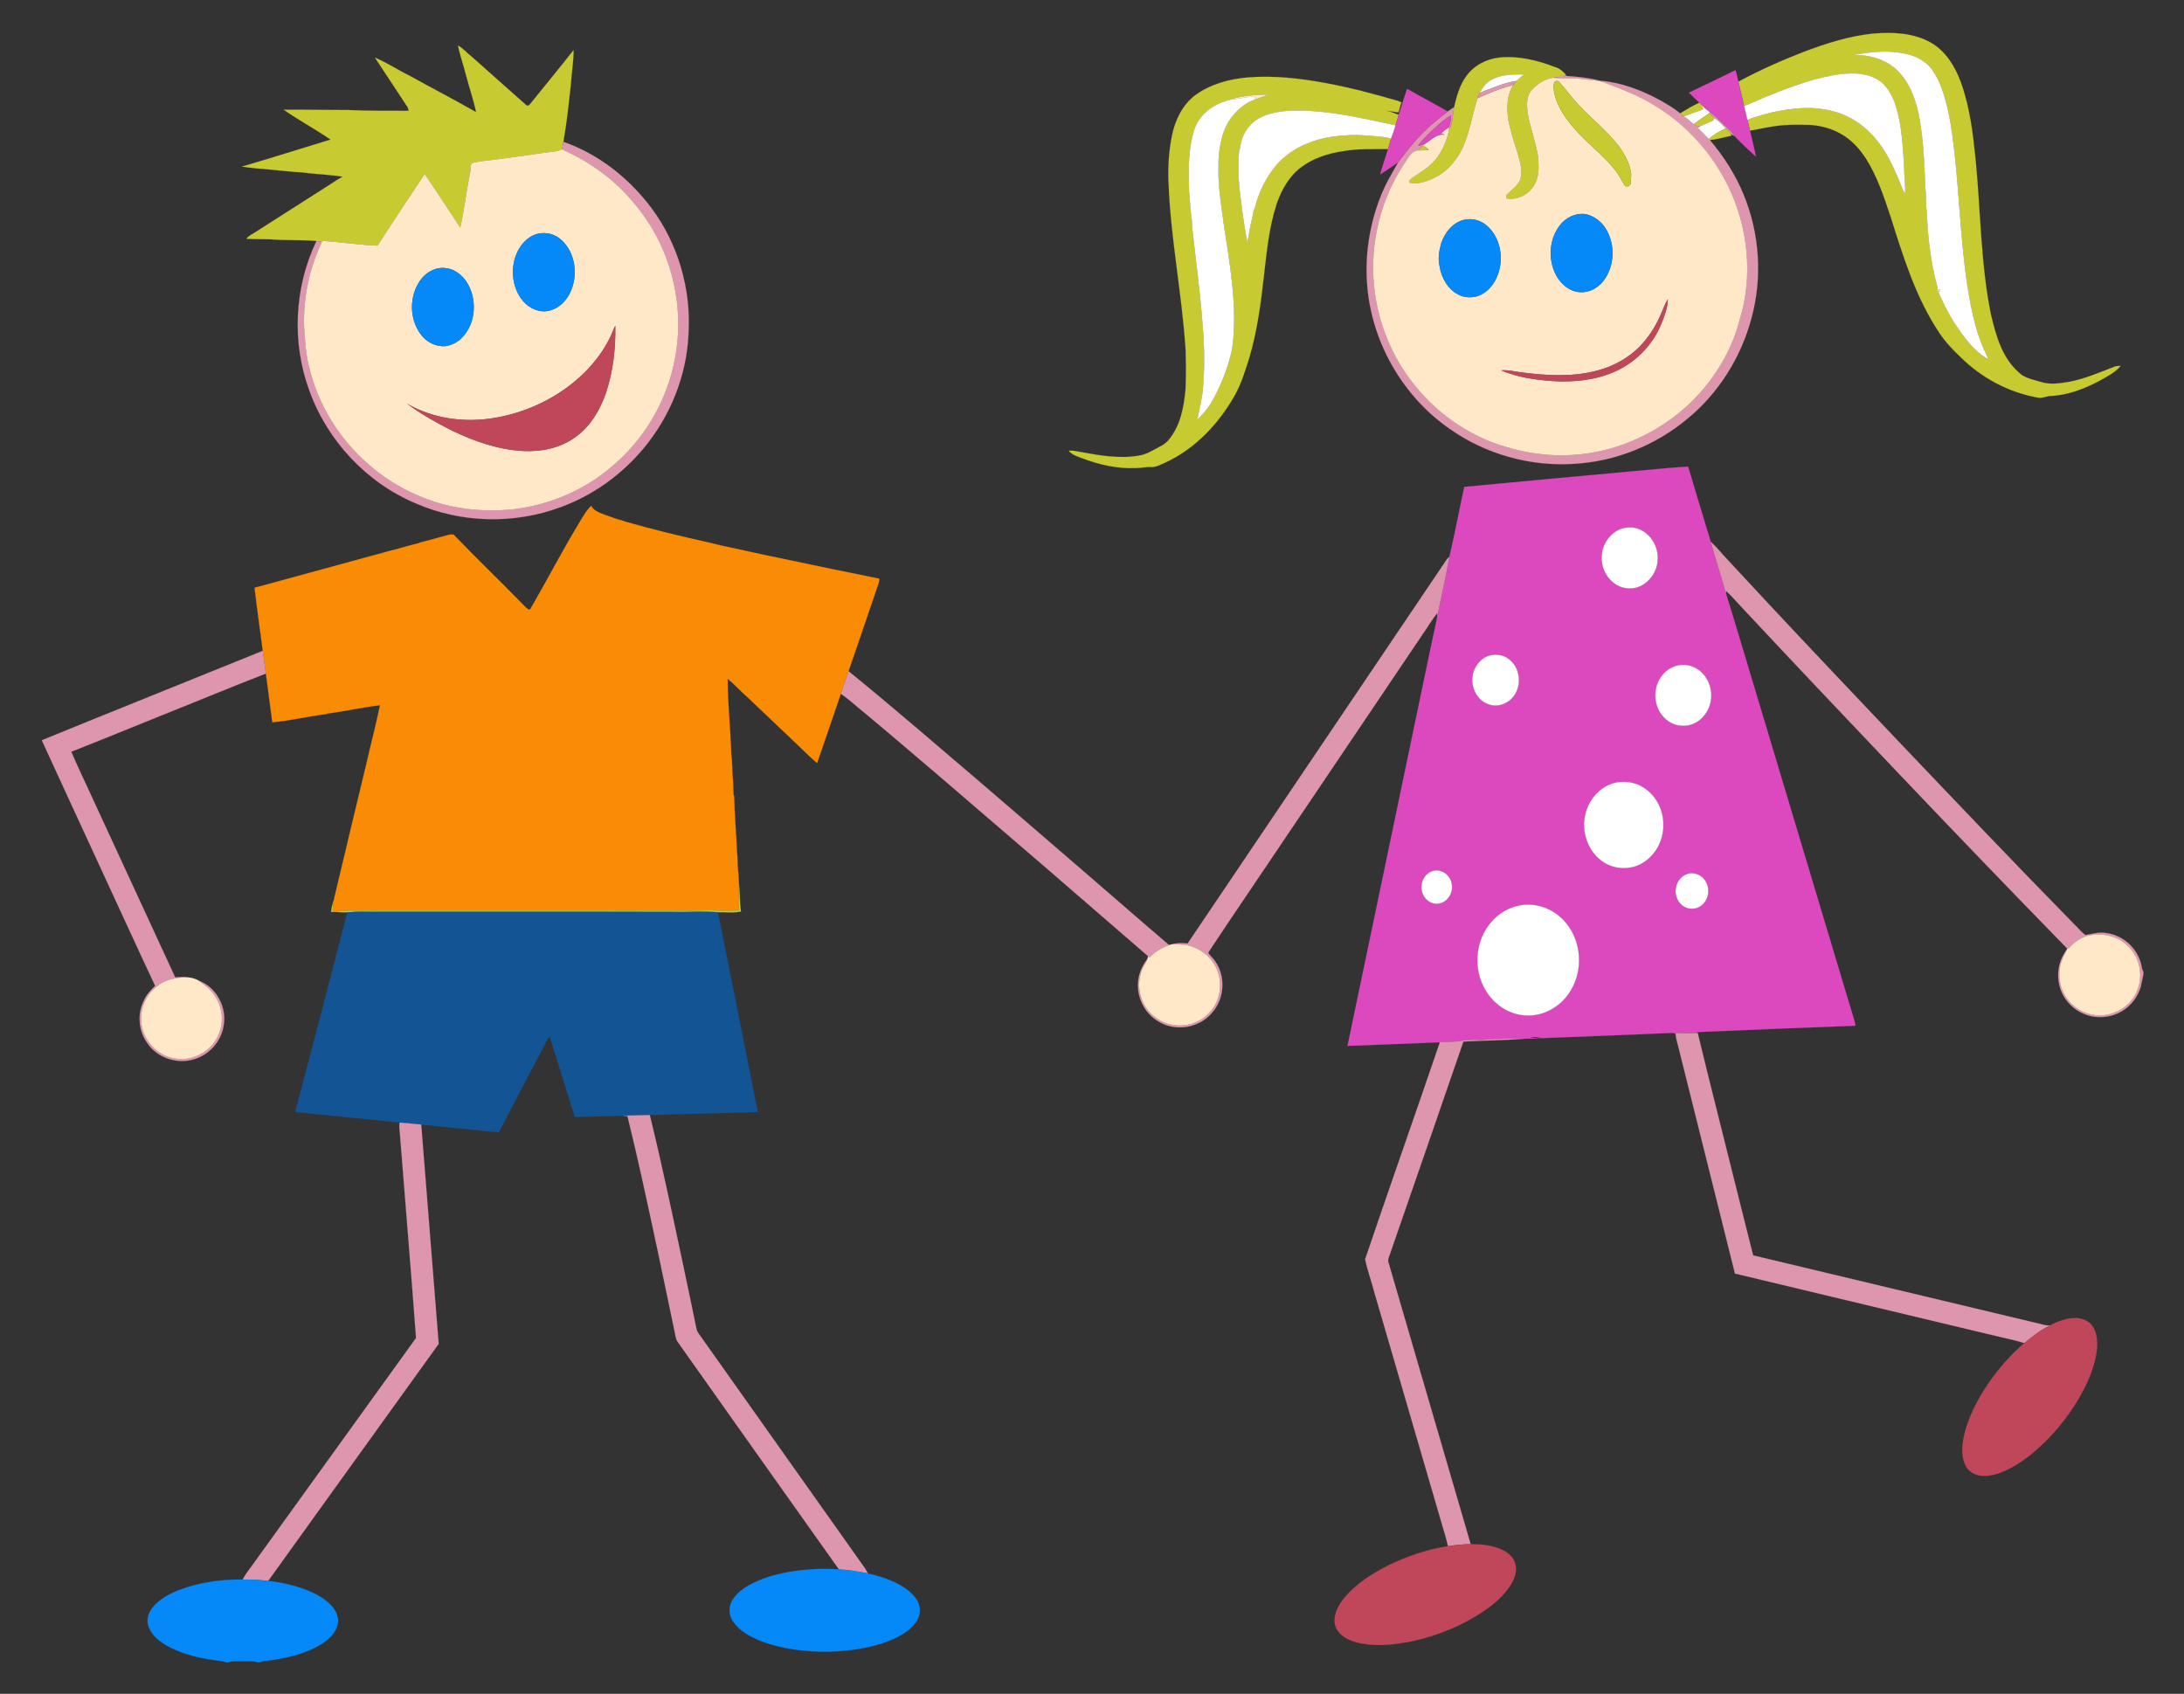 <?xml version="1.0" encoding="utf-8"?>
<!DOCTYPE svg PUBLIC "-//W3C//DTD SVG 1.1//EN" "http://www.w3.org/Graphics/SVG/1.1/DTD/svg11.dtd">
<svg version="1.1" id="Layer_1" xmlns="http://www.w3.org/2000/svg" xmlns:xlink="http://www.w3.org/1999/xlink" x="0px" y="0px"
	 viewBox="-37 -28.694 1994 1546.389" enable-background="new -37 -28.694 1994 1546.389" xml:space="preserve">
<rect x="-37" y="-28.694" width="1994" height="1546.389" fill="#333333" stroke="none"/>
<g>
	<path fill="#C7CA31" stroke="#C7CA31" stroke-width="0.094" d="M1674,1.92c17.55-1.4,36.24-0.53,51.92,8.34
		c13.63,7.78,22.17,21.98,27.4,36.37c8.41,23.22,11.16,47.93,13.59,72.35c4.44,46.34,4.45,93.23,13.72,139.02
		c4.43,19.07,10.05,39.55,25.21,53.05c5.28,5.56,13.18,6.65,20.15,8.9c8.48,2.8,17.5,1.42,26.1-0.04
		c14.24-2.67,27.61-8.45,41.04-13.68c1.89-0.82,3.97-0.81,6.02-0.93c-5.02,6.22-12.44,9.67-19.21,13.58
		c-14.19,7.54-29.75,13.55-45.99,13.92c-3.63,0.71-7.24,2.39-10.99,1.36c-26.2-4.74-50.7-17.86-69.62-36.53
		c-7.2-6.82-14.13-14.02-19.62-22.33c-21.45-32.01-32.91-69.19-44.38-105.62c-6.21-18.56-12.35-37.46-22.98-54.06
		c-6.02-9.13-13.72-17.48-23.48-22.62c-7.94-4.39-16.9-6.79-25.89-7.62c-13.05-0.45-26.23-0.55-39.09,1.99
		c-5.77,0.82-11.4,2.38-17.17,3.14c-0.79-3.29-1.54-6.58-2.33-9.87c11.82-4.42,24.11-7.58,36.62-9.33
		c18.49-2.91,38.16-1.73,55.19,6.6c16.26,7.88,28.69,22.01,37.19,37.71c4.71,8.88,8.75,18.12,12.31,27.52
		c0.61,1.67,1.49,3.23,2.52,4.7c0.58-5.96-0.34-11.9-0.59-17.85c-0.09-9.72-1.17-19.38-1.81-29.06
		c-1.08-12.12-3.01-24.27-6.96-35.81c-3.15-8.57-8.28-16.97-16.36-21.66c-9.55-5.29-20.87-5.69-31.49-4.63
		c-23.73,2.81-46.25,11.41-68.27,20.3c-7.18,2.71-13.93,6.46-21.25,8.79c0.09,0.53,0.29,1.59,0.39,2.12
		c-1.93-8.06-3.88-16.1-5.72-24.18c19.35-10.41,39.45-19.4,59.94-27.3C1630.73,10.81,1651.96,3.98,1674,1.92 M1656.04,21.35
		c15.25,0.08,31.49,4.96,41.71,16.84c10.41,11.6,15.21,26.93,17.95,41.98c3.44,20.45,4.43,41.18,5.06,61.86
		c1.13,7.43,0.36,14.99,1.36,22.43c0.88,19.33,2.77,38.7,6.99,57.63c0.9,4.98,2.94,9.71,3.24,14.81
		c4.54,10.26,9.28,20.56,15.58,29.93c8.15,12.22,16.98,24.84,30.03,32.25c-0.72-3.33-2.56-6.22-3.87-9.32
		c-5.75-12.98-9.18-26.83-11.99-40.7c-8.7-45.27-9.58-91.47-14.52-137.18c-2.69-22.87-5.46-46.26-14.97-67.49
		c-3.29-6.31-7.03-12.88-13.18-16.81c-6.42-4.93-14.48-7.05-22.36-8.15C1683.41,17.2,1669.56,19.1,1656.04,21.35z"/>
	<path fill="#C7CA31" stroke="#C7CA31" stroke-width="0.094" d="M381.17,12.89c4.84,2.61,8.31,7.06,12.68,10.33
		c16.54,14.81,33.25,29.45,49.81,44.24c1.69,1.09,2.96-0.8,3.94-1.91c13.02-16.15,26.25-32.14,39.06-48.46
		c0.03,10.35-1.77,20.59-2.46,30.9c-1.89,17.65-3.71,35.32-6.85,52.8c-0.42,2.28-0.84,4.55-1.21,6.84c-1.66,0.67-3.3,1.45-5.1,1.67
		c-17.36,2.22-34.64,4.98-52,7.15c-8.31,1.35-16.83,1.6-24.99,3.7c-2.12,2.54-1.1,6.39-1.96,9.44c-3.32,16.46-5.23,33.17-8.85,49.56
		c-10.84-16.31-21.34-32.85-32.47-48.97c-14.56,21.67-28.9,43.48-43.09,65.39c-16.76-0.64-33.33-3.24-50.06-4.32
		c-0.18,0.27-0.54,0.82-0.72,1.09c-1.64-0.38-3.27-0.83-4.95-1.02c-14.3-1.27-28.69-0.39-42.99-1.59
		c-7.02-0.18-14.04-0.03-21.05-0.46c2.34-2.91,5.86-4.4,8.9-6.43c23.01-14.65,46-29.36,68.99-44.05c3.28-2.2,6.58-4.37,10.1-6.18
		c-12.51-1.98-25.24-2.32-37.8-3.96c-10.08-0.51-20.09-1.85-30.14-2.69c-8-0.69-16.03-1.29-23.97-2.59
		c27.05-7.86,53.89-16.48,80.85-24.63c-13.93-9.58-28.95-17.55-42.79-27.29c19.67-0.08,39.33,0.35,59,0.31
		c18.34,0.89,36.73,0.62,55.09,0.72c-0.35-1.43-0.62-2.92-1.51-4.13c-9.73-14.87-19.56-29.67-29.35-44.5
		c11.12,4.79,21.27,11.54,32.14,16.85c20.01,11.14,40.38,21.62,60.26,33c-2.48-11.73-6.44-23.1-9.46-34.69
		C386.06,30.25,382.9,21.75,381.17,12.89z"/>
	<path fill="#FFFFFF" stroke="#FFFFFF" stroke-width="0.094" d="M1656.04,21.35c13.52-2.25,27.37-4.15,41.03-1.92
		c7.88,1.1,15.94,3.22,22.36,8.15c6.15,3.93,9.89,10.5,13.18,16.81c9.51,21.23,12.28,44.62,14.97,67.49
		c4.94,45.71,5.82,91.91,14.52,137.18c2.81,13.87,6.24,27.72,11.99,40.7c1.31,3.1,3.15,5.99,3.87,9.32
		c-13.05-7.41-21.88-20.03-30.03-32.25c-6.3-9.37-11.04-19.67-15.58-29.93c-0.3-5.1-2.34-9.83-3.24-14.81
		c-4.22-18.93-6.11-38.3-6.99-57.63c-1-7.44-0.23-15-1.36-22.43c-0.63-20.68-1.62-41.41-5.06-61.86
		c-2.74-15.05-7.54-30.38-17.95-41.98C1687.53,26.31,1671.29,21.43,1656.04,21.35 M1733.18,235.48
		c-0.07,0.37-0.21,1.13-0.29,1.51C1733.86,239.7,1735.63,234.8,1733.18,235.48z"/>
	<path fill="#C7CA31" stroke="#C7CA31" stroke-width="0.094" d="M1301.37,41.37c6.9-10.11,18.58-16.18,30.6-17.53
		c17.21-1.7,34.43,2.42,50.41,8.59c3.81,1.02,7.05,3.41,9.61,6.37c-0.58,0.89-1.15,1.79-1.71,2.69
		c-3.1-0.13-6.2,0.11-9.21,0.83c-7.58,1.01-14.44,5.53-19.53,11.1c-5.2,5.45-4.49,13.61-3.9,20.53
		c2.31,13.59,7.38,26.54,9.6,40.15c0.56,7.03,1.15,14.37-1.16,21.16c-3.36,10.81-14.78,18.85-26.18,17.36
		c-2.14,0.3-2.15-2.7-1.1-3.75c4.32-4.43,10.13-7.91,12.4-13.96c2.13-9.05-0.87-18.17-3.57-26.77
		c-2.88-8.61-5.37-17.36-7.37-26.22c-1.82-11.01-1.74-23.07,4.16-32.92c0.94-1.36,2-2.63,3.13-3.85
		c2.13-1.96,4.34-3.84,6.48-5.81c-9.79-0.22-20.06-0.07-28.93,4.61c-5,2.59-8.46,7.24-11.1,12.07
		c-0.81,1.64-1.48,3.34-2.05,5.06c-5.12,16.14-7.23,33.35-15.23,48.48c-5.64,10.62-14.41,19.95-25.55,24.81
		c-6.62,3.05-14.08,5.3-21.38,3.76c-1.32-1.69,1.19-3.03,2.21-4.14c7.4-5.12,15.51-9.59,21.36-16.62
		c6.34-7.85,10.58-17.31,12.54-27.2c3.67-6.42,3.2-14.03,4.75-21.06C1292.88,59.45,1295.51,49.55,1301.37,41.37z"/>
	<path fill="#DC49BE" stroke="#DC49BE" stroke-width="0.094" d="M1505,55.9c14.12-6.86,28.35-13.51,42.43-20.48
		c1.25,3.38,1.96,6.92,2.74,10.44c1.84,8.08,3.79,16.12,5.72,24.18c0.78,3.54,1.65,7.07,2.51,10.6
		c0.79,3.29,1.54,6.58,2.33,9.87c1.73,7.91,3.97,15.7,5.35,23.68c-6.79-6.09-13.49-12.35-19.72-18.99
		c-1.47-2.02-3.04-3.97-4.88-5.65c-5.81-5.3-11.03-11.28-17.48-15.84c-2.4-1.68-4.69-3.52-6.64-5.7
		c-0.94-1.01-1.88-2-2.86-2.93C1511.28,62.06,1508.22,58.9,1505,55.9z"/>
	<path fill="#FFFFFF" stroke="#FFFFFF" stroke-width="0.094" d="M1325.1,43.95c8.87-4.68,19.14-4.83,28.93-4.61
		c-2.14,1.97-4.35,3.85-6.48,5.81c-11.68,1.86-22.54,6.8-33.55,10.87C1316.64,51.19,1320.1,46.54,1325.1,43.95z"/>
	<path fill="#DE96AE" stroke="#DE96AE" stroke-width="0.094" d="M1391.99,38.8c0.26,0.47,0.78,1.4,1.04,1.87
		c10.44,0.63,20.9,1.76,31.05,4.36c19.15,1.52,37.45,8.59,54.25,17.63c6.45,3.66,12.95,7.37,18.66,12.14
		c1.12,0.97,2.29,1.89,3.52,2.76c3.07,2.06,5.92,4.44,8.7,6.9c0.19-0.02,0.58-0.08,0.77-0.1c1.3,2.12,3.47,2.35,5.8,1.98
		c-0.89,0.55-1.76,1.12-2.58,1.7c3.32,3.44,6.68,6.86,10.08,10.25c0.19,0.19,0.57,0.57,0.77,0.77l0.02,0.03
		c12.68,15.02,23.48,31.74,30.88,49.99c14.65,35.52,17.26,75.85,7.08,112.91c-9.51,35.53-29.92,68.2-58.39,91.6
		c-29.05,24.19-65.84,39.16-103.66,41.16c-39.8,2.6-80.34-8.72-112.99-31.65c-43.83-30.18-72.64-81-75.91-134.13
		c-1.71-26.59,2.61-53.6,12.51-78.35c4.18-10.94,10.24-20.99,15.98-31.14c9.29-12.81,19.45-25.1,31.54-35.39
		c4.45-3.78,9.05-7.38,13.62-11.03c1.93-1.36,3.99-2.56,5.92-3.95c-1.55,7.03-1.08,14.64-4.75,21.06
		c0.04-0.68,0.13-2.05,0.17-2.74c0.82-3.57,1.82-7.13,1.84-10.84c-7.09,4.09-13.01,9.85-18.96,15.39
		c-4.04,3.9-8.08,7.87-11.26,12.52c2.27-0.57,4.56-1.16,6.7-2.18c-0.86,0.64-1.67,1.31-2.44,2.03
		c-1.41,1.35-2.72,2.79-4.02,4.24c-5.99,0.38-8.72,6.27-11.77,10.55c-22.47,33.08-32.8,74.17-28.55,113.94
		c3.11,30.67,14.67,60.38,33.17,85.05c21.81,29.32,53.19,51.75,88.49,61.57c28.2,8.46,58.64,9.73,87.32,2.84
		c33.19-7.92,63.94-25.81,87.02-50.96c17.5-19.15,30.95-42.32,37.47-67.5c12.64-40.23,8.12-85.02-10.23-122.78
		c-15.1-30.7-39.03-57.19-68.58-74.53c-13.13-8.11-27.61-13.64-41.99-19.07c-7.03-3.39-15.01-3.07-22.56-4.22
		c-8.85-1.23-17.79-0.3-26.65-1.16c3.01-0.72,6.11-0.96,9.21-0.83C1390.84,40.59,1391.41,39.69,1391.99,38.8z"/>
	<path fill="#FFFFFF" stroke="#FFFFFF" stroke-width="0.094" d="M1576.75,59.13c22.02-8.89,44.54-17.49,68.27-20.3
		c10.62-1.06,21.94-0.66,31.49,4.63c8.08,4.69,13.21,13.09,16.36,21.66c3.95,11.54,5.88,23.69,6.96,35.81
		c0.64,9.68,1.72,19.34,1.81,29.06c0.25,5.95,1.17,11.89,0.59,17.85c-1.03-1.47-1.91-3.03-2.52-4.7
		c-3.56-9.4-7.6-18.64-12.31-27.52c-8.5-15.7-20.93-29.83-37.19-37.71c-17.03-8.33-36.7-9.51-55.19-6.6
		c-12.51,1.75-24.8,4.91-36.62,9.33c-0.86-3.53-1.73-7.06-2.51-10.6c-0.1-0.53-0.3-1.59-0.39-2.12
		C1562.82,65.59,1569.57,61.84,1576.75,59.13z"/>
	<path fill="#C7CA31" stroke="#C7CA31" stroke-width="0.094" d="M1102.04,42.03c23.77-1.92,47.63,0.74,71.01,5.08
		c22.26,4.11,44.18,9.88,65.9,16.2c1.3,0.38,2.5,0.99,3.72,1.62c-1.65,2.75-1.59,6.07-2.95,8.94
		c-3.65-0.23-7.2-1.12-10.81-1.54c3.77,1,7.46,2.27,11.06,3.81c-0.89,3.23-1.86,6.43-2.92,9.61
		c-27.1-5.82-54.31-12.2-82.11-13.42c-13.71-0.35-28,0.01-40.63,5.99c-11.19,5.31-18.57,17.17-19.13,29.45
		c-0.12-0.41-0.37-1.23-0.49-1.65c-1.59,13.59-1.23,27.3,0.41,40.87c1.89,15.21,3.7,30.47,6.69,45.5
		c1.61-7.46,2.52-15.06,4.46-22.45c0.75-2.91,1.31-5.86,1.55-8.86c0.1,0.56,0.21,1.13,0.34,1.69
		c3.25-13.43,8.96-26.44,17.44-37.42c8.97-12.1,22.24-20.56,36.42-25.27c10.9-3.78,22.47-4.98,33.92-5.59
		c7.92-0.4,15.8,0.63,23.7,1.09c4.49,0.41,9,0.95,13.4,2.04c-0.91,3.23-1.73,6.5-2.84,9.67
		c-13.55,0.11-27.21-0.53-40.62,1.83c-13.71,1.99-27.43,6.31-38.59,14.75c-11.11,8.21-18.06,20.81-22.46,33.66
		c-6.87,21.15-9.02,43.39-11.54,65.37c-2.81,25.15-6.14,50.4-13.31,74.75c-3.57,11.37-7.05,22.88-12.73,33.42
		c-14.83,26.66-36.81,50.19-64.94,62.86c-3.86,1.54-7.66,3.94-11.96,3.66c-4.7-0.34-9.29,0.98-13.97,0.89
		c-17,0.8-33.89-3.08-49.67-9.14c-4.15-1.61-8.65-2.99-11.57-6.55c3.76-0.62,7.44,0.64,11.14,1.14c17.75,3.26,36.07,6.45,54.04,3.02
		c4.62-0.77,8.76-3.05,12.84-5.24c4.61-2.57,9.81-4.55,13.15-8.87c10.77-12.72,13.87-29.81,15.42-45.92
		c0.6-12,0.41-24.02,0.1-36.03c-3.23-50.86-13.59-101.08-15.57-152.05c-0.77-14.68,0.2-29.5,3.11-43.92
		c2.85-13.83,9.26-27.42,20.56-36.29C1067.53,48.26,1084.9,43.54,1102.04,42.03 M1100.46,58.91
		c-4.27,1.02-8.91,1.01-12.8,3.22c-14.96,2.89-29.62,12.71-34.32,27.79c-5.86,18.42-5.2,38.01-4.61,57.09
		c0.98,6.74,0.66,13.59,1.84,20.31c1.01,5.83,0.63,11.8,1.63,17.64c2.71,25,6.14,49.93,8.2,74.99
		c1.92,20.95,2.88,42.09,1.14,63.1c-0.56,10.53-3.24,20.79-5.31,31.07c6.22-5.56,11.3-12.31,15.15-19.7
		c7.07-13.3,12.56-27.47,16.02-42.14c2.57-13.93,2.5-28.16,2.06-42.28c-1.31-24.18-5.13-48.13-8.92-72.03
		c-2.35-17.91-5.57-35.84-5.13-53.98c-0.22-8.45,0.72-16.89,2.71-25.11c3.5-16.04,14.63-30.79,30.25-36.63
		c4.18-1.47,8.35-3,12.59-4.33C1114.12,57.21,1107.27,58.33,1100.46,58.91z"/>
	<path fill="#FFE8C8" stroke="#FFE8C8" stroke-width="0.094" d="M1361.54,53.42c5.09-5.57,11.95-10.09,19.53-11.1
		c8.86,0.86,17.8-0.07,26.65,1.16c7.55,1.15,15.53,0.83,22.56,4.22c14.38,5.43,28.86,10.96,41.99,19.07
		c29.55,17.34,53.48,43.83,68.58,74.53c18.35,37.76,22.87,82.55,10.23,122.78c-6.52,25.18-19.97,48.35-37.47,67.5
		c-23.08,25.15-53.83,43.04-87.02,50.96c-28.68,6.89-59.12,5.62-87.32-2.84c-35.3-9.82-66.68-32.25-88.49-61.57
		c-18.5-24.67-30.06-54.38-33.17-85.05c-4.25-39.77,6.08-80.86,28.55-113.94c3.05-4.28,5.78-10.17,11.77-10.55
		c3.15,0.04,6.33,0.05,9.46-0.46c-1.42-1.77-3.42-2.86-5.44-3.78c0.77-0.72,1.58-1.39,2.44-2.03
		c5.51-3.33,10.43-9.37,17.57-7.9c-1.08-0.42-2.14-0.85-3.19-1.27c2.06-2.34,4.62-4.15,7.3-5.72
		c-0.04,0.69-0.13,2.06-0.17,2.74c-1.96,9.89-6.2,19.35-12.54,27.2c-5.85,7.03-13.96,11.5-21.36,16.62
		c-1.02,1.11-3.53,2.45-2.21,4.14c7.3,1.54,14.76-0.71,21.38-3.76c11.14-4.86,19.91-14.19,25.55-24.81
		c8-15.13,10.11-32.34,15.23-48.48c10.5-4.81,21.2-9.35,32.47-12.08c-5.9,9.85-5.98,21.91-4.16,32.92
		c2,8.86,4.49,17.61,7.37,26.22c2.7,8.6,5.7,17.72,3.57,26.77c-2.27,6.05-8.08,9.53-12.4,13.96
		c-1.05,1.05-1.04,4.05,1.1,3.75c11.4,1.49,22.82-6.55,26.18-17.36c2.31-6.79,1.72-14.13,1.16-21.16
		c-2.22-13.61-7.29-26.56-9.6-40.15C1357.05,67.03,1356.34,58.87,1361.54,53.42 M1382.31,46.38c-1.51,2.75-0.68,6.11-0.38,9.07
		c2.31,11.7,8.98,21.99,16.59,30.96c11.87,14.45,27.37,25.41,39.07,40.03c3.71,4.54,6.03,9.99,9.25,14.86
		c0.98,0.04,1.98,0.07,3,0.1c0.69-0.8,1.4-1.6,2.14-2.41c-0.49-3.34,0.73-6.67,0.12-10c-1.32-8.38-5.35-16.04-10.2-22.89
		c-12.67-17.24-30.59-29.61-43.96-46.22c-3.85-4.44-7.13-9.38-11.3-13.52C1385.64,45.04,1383.06,44.67,1382.31,46.38
		 M1387.52,176.56c-9.56,11.94-11.23,29.22-5.15,43.11c3.5,8.32,10.48,15.71,19.49,17.82c9.31,2.26,19.28-2.21,24.95-9.66
		c10.35-13.28,11.13-32.89,2.52-47.24c-4.11-7.07-11.22-12.35-19.29-13.89C1401.42,165.77,1392.87,169.89,1387.52,176.56
		 M1299.14,172.12c-9.93,2.66-17.02,11.56-20.17,21c-2.07,6.83-3.24,14.18-1.6,21.24c1.62,10.54,7.5,21.02,17.27,25.94
		c4.72,2.5,10.28,2.85,15.47,1.87c10.2-2.47,17.64-11.53,20.78-21.2c4.96-14.58,1.9-32.46-9.77-43.04
		C1315.4,172.44,1306.83,170.11,1299.14,172.12 M1480.27,256.26c-4.41,10.57-10.27,20.63-18.02,29.11
		c-10.9,12.12-25.69,20.4-41.41,24.41c-22.12,5.84-45.34,4.49-67.8,1.65c-6.46-0.74-12.88-2.54-19.42-2
		c14.65,6.25,30.62,8.5,46.38,9.73c19.19,1.2,39-0.59,56.76-8.39c18.91-8.16,34.52-23.71,42.54-42.71
		c3.09-7.48,6.17-15.24,6.44-23.42C1483.3,248.2,1482.03,252.36,1480.27,256.26z"/>
	<path fill="#DE96AE" stroke="#DE96AE" stroke-width="0.094" d="M1314,56.02c11.01-4.07,21.87-9.01,33.55-10.87
		c-1.13,1.22-2.19,2.49-3.13,3.85c-11.27,2.73-21.97,7.27-32.47,12.08C1312.52,59.36,1313.19,57.66,1314,56.02z"/>
	<path fill="#C7CA31" stroke="#C7CA31" stroke-width="0.094" d="M1382.31,46.38c0.75-1.71,3.33-1.34,4.33-0.02
		c4.17,4.14,7.45,9.08,11.3,13.52c13.37,16.61,31.29,28.98,43.96,46.22c4.85,6.85,8.88,14.51,10.2,22.89
		c0.61,3.33-0.61,6.66-0.12,10c-0.74,0.81-1.45,1.61-2.14,2.41c-1.02-0.03-2.02-0.06-3-0.1c-3.22-4.87-5.54-10.32-9.25-14.86
		c-11.7-14.62-27.2-25.58-39.07-40.03c-7.61-8.97-14.28-19.26-16.59-30.96C1381.63,52.49,1380.8,49.13,1382.31,46.38z"/>
	<path fill="#DC49BE" stroke="#DC49BE" stroke-width="0.094" d="M1239.97,76.14c2.68-7.86,4.92-15.86,7.72-23.68
		c12.3,6.96,24.8,13.54,37.04,20.6c-4.57,3.65-9.17,7.25-13.62,11.03c-12.09,10.29-22.25,22.58-31.54,35.39
		c-5.51,3.63-10.8,7.58-16.45,10.99c2.06-7.78,4.84-15.34,7.06-23.08c1.11-3.17,1.93-6.44,2.84-9.67
		c1.55-3.92,2.79-7.95,4.03-11.97C1238.11,82.57,1239.08,79.37,1239.97,76.14z"/>
	<path fill="#FFE8C8" stroke="#FFE8C8" stroke-width="0.094" d="M1100.46,58.91c6.81-0.58,13.66-1.7,20.5-0.99
		c-4.24,1.33-8.41,2.86-12.59,4.33c0.09-0.62,0.26-1.86,0.35-2.48c-7.15-0.51-14.01,1.76-21.06,2.36
		C1091.55,59.92,1096.19,59.93,1100.46,58.91z"/>
	<path fill="#FFFFFF" stroke="#FFFFFF" stroke-width="0.094" d="M1087.66,62.13c7.05-0.6,13.91-2.87,21.06-2.36
		c-0.09,0.62-0.26,1.86-0.35,2.48c-15.62,5.84-26.75,20.59-30.25,36.63c-1.99,8.22-2.93,16.66-2.71,25.11
		c-0.44,18.14,2.78,36.07,5.13,53.98c3.79,23.9,7.61,47.85,8.92,72.03c0.44,14.12,0.51,28.35-2.06,42.28
		c-3.46,14.67-8.95,28.84-16.02,42.14c-3.85,7.39-8.93,14.14-15.15,19.7c2.07-10.28,4.75-20.54,5.31-31.07
		c1.74-21.01,0.78-42.15-1.14-63.1c-2.06-25.06-5.49-49.99-8.2-74.99c-1-5.84-0.62-11.81-1.63-17.64
		c-1.18-6.72-0.86-13.57-1.84-20.31c-0.59-19.08-1.25-38.67,4.61-57.09C1058.04,74.84,1072.7,65.02,1087.66,62.13z"/>
	<path fill="#C7CA31" stroke="#C7CA31" stroke-width="0.094" d="M1496.99,74.8c5.7-3.47,11.41-6.97,17.51-9.72
		c0.98,0.93,1.92,1.92,2.86,2.93c0.15,0.79,0.45,2.36,0.6,3.15c-5.81,2.15-11.65,4.23-17.45,6.4
		C1499.28,76.69,1498.11,75.77,1496.99,74.8z"/>
	<path fill="#FFFFFF" stroke="#FFFFFF" stroke-width="0.094" d="M1517.36,68.01c1.95,2.18,4.24,4.02,6.64,5.7l-0.39,1.01
		c-4.52,3.25-9.33,6.08-13.63,9.64c-0.19,0.02-0.58,0.08-0.77,0.1c-2.78-2.46-5.63-4.84-8.7-6.9c5.8-2.17,11.64-4.25,17.45-6.4
		C1517.81,70.37,1517.51,68.8,1517.36,68.01z"/>
	<path fill="#FFFFFF" stroke="#FFFFFF" stroke-width="0.094" d="M1114.31,78.32c12.63-5.98,26.92-6.34,40.63-5.99
		c27.8,1.22,55.01,7.6,82.11,13.42c-1.24,4.02-2.48,8.05-4.03,11.97c-4.4-1.09-8.91-1.63-13.4-2.04
		c-7.9-0.46-15.78-1.49-23.7-1.09c-11.45,0.61-23.02,1.81-33.92,5.59c-14.18,4.71-27.45,13.17-36.42,25.27
		c-8.48,10.98-14.19,23.99-17.44,37.42c-0.13-0.56-0.24-1.13-0.34-1.69c-0.24,3-0.8,5.95-1.55,8.86
		c-1.94,7.39-2.85,14.99-4.46,22.45c-2.99-15.03-4.8-30.29-6.69-45.5c-1.64-13.57-2-27.28-0.41-40.87
		c0.12,0.42,0.37,1.24,0.49,1.65C1095.74,95.49,1103.12,83.63,1114.31,78.32z"/>
	<path fill="#DE96AE" stroke="#DE96AE" stroke-width="0.094" d="M1524,73.71c6.45,4.56,11.67,10.54,17.48,15.84
		c1.84,1.68,3.41,3.63,4.88,5.65c-1.35-0.26-2.46-0.94-3.26-2c-1.44-1.64-2.98-3.18-4.52-4.7c-3.22-3.29-6.41-6.64-10.2-9.28
		c-1.61-1.5-3.21-2.98-4.77-4.5L1524,73.71z"/>
	<path fill="#C7CA31" stroke="#C7CA31" stroke-width="0.094" d="M1509.98,84.36c4.3-3.56,9.11-6.39,13.63-9.64
		c1.56,1.52,3.16,3,4.77,4.5c-0.24,0.48-0.7,1.45-0.94,1.93c-3.88,1.76-7.73,3.58-11.66,5.19
		C1513.45,86.71,1511.28,86.48,1509.98,84.36z"/>
	<path fill="#DC49BE" stroke="#DC49BE" stroke-width="0.094" d="M1268.95,91.98c5.95-5.54,11.87-11.3,18.96-15.39
		c-0.02,3.71-1.02,7.27-1.84,10.84c-2.68,1.57-5.24,3.38-7.3,5.72c1.05,0.42,2.11,0.85,3.19,1.27
		c-7.14-1.47-12.06,4.57-17.57,7.9c-2.14,1.02-4.43,1.61-6.7,2.18C1260.87,99.85,1264.91,95.88,1268.95,91.98z"/>
	<path fill="#FFFFFF" stroke="#FFFFFF" stroke-width="0.094" d="M1528.38,79.22c3.79,2.64,6.98,5.99,10.2,9.28
		c-5.37,2.82-10.95,5.46-15.3,9.79c-3.4-3.39-6.76-6.81-10.08-10.25c0.82-0.58,1.69-1.15,2.58-1.7
		c3.93-1.61,7.78-3.43,11.66-5.19C1527.68,80.67,1528.14,79.7,1528.38,79.22z"/>
	<path fill="#C7CA31" stroke="#C7CA31" stroke-width="0.094" d="M1538.58,88.5c1.54,1.52,3.08,3.06,4.52,4.7
		c0.17,0.51,0.5,1.54,0.67,2.05c-6.61,1.17-12.98,3.4-19.7,3.84l-0.02-0.03c-0.2-0.2-0.58-0.58-0.77-0.77
		C1527.63,93.96,1533.21,91.32,1538.58,88.5z"/>
	<path fill="#DE96AE" stroke="#DE96AE" stroke-width="0.094" d="M477.35,100.79c32.19,11.21,60.08,33.29,80.4,60.46
		c24.39,32.68,36.34,74.16,33.84,114.81c-1.61,38.37-16.82,75.77-41.47,105.11c-20.07,23.92-46.33,42.71-75.75,53.29
		c-42.1,15.55-90.2,14.47-131.39-3.46c-45.07-18.76-81.24-57.39-97.59-103.32c-16.12-43.89-13.69-94.21,6.56-136.36
		c1.68,0.19,3.31,0.64,4.95,1.02c-11.47,23.76-16.94,50.28-16.27,76.63c0.87,13.43,1.58,26.98,5.28,40.01
		c12.99,51.73,51.98,95.85,101.36,115.79c26.91,11.36,56.77,14.48,85.66,11.35c33.09-4.22,64.98-18.02,90.09-40.07
		c27.2-23.21,46.59-55.27,54.68-90.09c9.59-39.87,3.75-83.09-15.47-119.26c-13.97-25.77-34.19-48.25-58.85-64.18
		c-8.56-5.87-17.91-10.41-27.24-14.89C476.51,105.34,476.93,103.07,477.35,100.79z"/>
	<path fill="#C7CA31" stroke="#C7CA31" stroke-width="0.094" d="M1257.93,108.59c1.3-1.45,2.61-2.89,4.02-4.24
		c2.02,0.92,4.02,2.01,5.44,3.78C1264.26,108.64,1261.08,108.63,1257.93,108.59z"/>
	<path fill="#FFE8C8" stroke="#FFE8C8" stroke-width="0.094" d="M471.04,109.3c1.8-0.22,3.44-1,5.1-1.67
		c9.33,4.48,18.68,9.02,27.24,14.89c24.66,15.93,44.88,38.41,58.85,64.18c19.22,36.17,25.06,79.39,15.47,119.26
		c-8.09,34.82-27.48,66.88-54.68,90.09c-25.11,22.05-57,35.85-90.09,40.07c-28.89,3.13-58.75,0.01-85.66-11.35
		c-49.38-19.94-88.37-64.06-101.36-115.79c-3.7-13.03-4.41-26.58-5.28-40.01c-0.67-26.35,4.8-52.87,16.27-76.63
		c0.18-0.27,0.54-0.82,0.72-1.09c16.73,1.08,33.3,3.68,50.06,4.32c14.19-21.91,28.53-43.72,43.09-65.39
		c11.13,16.12,21.63,32.66,32.47,48.97c3.62-16.39,5.53-33.1,8.85-49.56c0.86-3.05-0.16-6.9,1.96-9.44
		c8.16-2.1,16.68-2.35,24.99-3.7C436.4,114.28,453.68,111.52,471.04,109.3 M454.33,184.63c-6.88,1.63-12.62,6.45-16.46,12.26
		c-9.6,14.75-8.7,35.94,2.82,49.42c5.81,6.73,15.31,10.97,24.16,8.48c8.64-2.12,15.37-9.05,18.96-16.98
		c7.19-15.57,4.56-36.31-8.76-47.82C469.49,184.95,461.61,183.15,454.33,184.63 M348.74,224.7c-13.01,15.11-12.8,40.07,0.86,54.71
		c5.22,5.43,12.87,8.56,20.42,7.88c5.53-0.97,10.77-3.55,14.65-7.64c13.23-13.29,14.23-35.99,4.05-51.36
		c-4.35-6.22-10.95-11.49-18.75-12.15C361.99,214.86,354,218.88,348.74,224.7 M520.17,279.04c-5.83,12.17-14.08,23.06-23.62,32.56
		c-23.26,22.84-54.2,37.53-86.44,41.94c-25.62,3.51-52.59-0.5-75.16-13.49c12.88,9.59,27.02,17.41,41.34,24.62
		c20.31,9.71,42.1,17.28,64.76,18.37c16.51,0.79,33.75-2.8,47.27-12.7c13.77-9.81,22.67-25.03,28.03-40.79
		c6.42-19.55,8.79-40.31,8.38-60.82C522.97,272.06,521.88,275.69,520.17,279.04z"/>
	<path fill="#0589F8" stroke="#0589F8" stroke-width="0.094" d="M1387.52,176.56c5.35-6.67,13.9-10.79,22.52-9.86
		c8.07,1.54,15.18,6.82,19.29,13.89c8.61,14.35,7.83,33.96-2.52,47.24c-5.67,7.45-15.64,11.92-24.95,9.66
		c-9.01-2.11-15.99-9.5-19.49-17.82C1376.29,205.78,1377.96,188.5,1387.52,176.56z"/>
	<path fill="#0589F8" stroke="#0589F8" stroke-width="0.094" d="M1299.14,172.12c7.69-2.01,16.26,0.32,21.98,5.81
		c11.67,10.58,14.73,28.46,9.77,43.04c-3.14,9.67-10.58,18.73-20.78,21.2c-5.19,0.98-10.75,0.63-15.47-1.87
		c-9.77-4.92-15.65-15.4-17.27-25.94c-1.64-7.06-0.47-14.41,1.6-21.24C1282.12,183.68,1289.21,174.78,1299.14,172.12z"/>
	<path fill="#0589F8" stroke="#0589F8" stroke-width="0.094" d="M454.33,184.63c7.28-1.48,15.16,0.32,20.72,5.36
		c13.32,11.51,15.95,32.25,8.76,47.82c-3.59,7.93-10.32,14.86-18.96,16.98c-8.85,2.49-18.35-1.75-24.16-8.48
		c-11.52-13.48-12.42-34.67-2.82-49.42C441.71,191.08,447.45,186.26,454.33,184.63z"/>
	<path fill="#0589F8" stroke="#0589F8" stroke-width="0.094" d="M348.74,224.7c5.26-5.82,13.25-9.84,21.23-8.56
		c7.8,0.66,14.4,5.93,18.75,12.15c10.18,15.37,9.18,38.07-4.05,51.36c-3.88,4.09-9.12,6.67-14.65,7.64
		c-7.55,0.68-15.2-2.45-20.42-7.88C335.94,264.77,335.73,239.81,348.74,224.7z"/>
	<path fill="#FFE8C8" stroke="#FFE8C8" stroke-width="0.094" d="M1733.18,235.48c2.45-0.68,0.68,4.22-0.29,1.51
		C1732.97,236.61,1733.11,235.85,1733.18,235.48z"/>
	<path fill="#C0475A" stroke="#C0475A" stroke-width="0.094" d="M1480.27,256.26c1.76-3.9,3.03-8.06,5.47-11.62
		c-0.27,8.18-3.35,15.94-6.44,23.42c-8.02,19-23.63,34.55-42.54,42.71c-17.76,7.8-37.57,9.59-56.76,8.39
		c-15.76-1.23-31.73-3.48-46.38-9.73c6.54-0.54,12.96,1.26,19.42,2c22.46,2.84,45.68,4.19,67.8-1.65
		c15.72-4.01,30.51-12.29,41.41-24.41C1470,276.89,1475.86,266.83,1480.27,256.26z"/>
	<path fill="#C0475A" stroke="#C0475A" stroke-width="0.094" d="M520.17,279.04c1.71-3.35,2.8-6.98,4.56-10.31
		c0.41,20.51-1.96,41.27-8.38,60.82c-5.36,15.76-14.26,30.98-28.03,40.79c-13.52,9.9-30.76,13.49-47.27,12.7
		c-22.66-1.09-44.45-8.66-64.76-18.37c-14.32-7.21-28.46-15.03-41.34-24.62c22.57,12.99,49.54,17,75.16,13.49
		c32.24-4.41,63.18-19.1,86.44-41.94C506.09,302.1,514.34,291.21,520.17,279.04z"/>
	<path fill="#DC49BE" stroke="#DC49BE" stroke-width="0.094" d="M1451.77,401.71c17.5-1.43,34.97-3.41,52.5-4.41
		c6.92,22.87,13.6,45.82,20.71,68.64c4.23,15.82,9.56,31.32,13.88,47.12c12.48,40.43,24.35,81.05,36.64,121.55
		c26.12,87.14,52.31,174.25,78.43,261.39c1.11,3.88,2.59,7.68,3.11,11.71c-47.37,1.86-94.75,3.67-142.11,5.74
		c-6.93,1.35-13.98,0.82-20.98,1l-0.68,0.02c-0.1,0.19-0.3,0.55-0.4,0.74c-1.44-0.98-3.18-0.88-4.8-0.81
		c-39.37,1.71-78.75,3.16-118.12,4.73c-2.95-1.55-6.45-1.09-9.6-0.77c2.09,1.11,5.93,0.08,8.64,0.62
		c-4.58,0.55-9.2,0.65-13.79,0.65c-12.09,0.14-24.23-0.48-36.24,0.98c-6.99,0.41-14.06-0.59-20.96,0.84
		c-6.72,1.41-13.61,0.75-20.39,1.43c-28.11,1.03-56.23,2.35-84.33,3.27c18.13-86.72,36.23-173.45,54.34-260.18
		c9.25-43.92,18.21-87.91,27.65-131.79c3.52-18.21,7.77-36.28,11.01-54.54c5-21.17,8.99-42.58,13.58-63.84
		C1350.48,410.96,1401.14,406.4,1451.77,401.71 M1450.98,452.87c-13.96-0.21-25.16,12.72-25.52,26.17
		c-1.24,14.19,9.89,29.09,24.65,29.44c14.31,0.65,26.15-12.71,26.29-26.54C1477.4,467.63,1465.96,452.61,1450.98,452.87
		 M1323.46,569.68c-8.72,2.3-15,10.54-15.98,19.35c-1.57,10.68,4.85,22.54,15.52,25.54c8.99,2.83,19.15-1.98,23.52-10.13
		c6-10.19,3.42-24.74-6.37-31.64C1335.46,569.17,1329.12,568.42,1323.46,569.68 M1492.33,579.52
		c-4.51,1.57-8.59,4.43-11.56,8.17c-8.38,10.07-8.56,25.79-0.6,36.16c4.55,6.16,12.05,10.3,19.81,10
		c10.84,0.3,20.46-8.03,23.75-18.02c3.97-11.08,0.5-24.51-8.7-31.96C1508.88,578.63,1499.98,576.92,1492.33,579.52 M1439.39,685.58
		c-13.82,2.5-24.91,14.04-28.47,27.39c-4.92,16.63,1.66,36.25,16.47,45.62c10.14,6.56,23.77,6.96,34.33,1.12
		c7.96-4.57,14.27-12.01,17.34-20.69c5.89-15.66,1.54-34.93-11.49-45.72C1459.98,686.57,1449.34,683.89,1439.39,685.58
		 M1270.46,766.73c-5.18,1.87-8.8,6.88-9.46,12.28c-1.34,8.03,4.59,16.97,13.08,17.36c9.32,0.52,16.34-9.58,14.24-18.3
		C1287.13,770,1278.41,763.84,1270.46,766.73 M1503.23,769.36c-5.11,1.76-8.78,6.48-9.92,11.67
		c-1.49,6.12,0.84,13.01,5.76,16.95c4.98,3.96,12.84,3.97,17.64-0.32c6.16-4.94,7.57-14.45,3.78-21.25
		C1517.37,770.41,1509.7,766.88,1503.23,769.36 M1347.48,798.62c-10.64,2.75-19.96,9.66-26.17,18.65
		c-11.54,16.41-12.53,39.45-2.65,56.87c7.27,13.27,21.08,23.11,36.36,24.15c17.07,1.5,33.84-8.43,42.23-23.1
		c11.24-18.7,9.52-44.23-4.41-61.07C1382.33,800.83,1363.97,794.08,1347.48,798.62z"/>
	<path fill="#FA8B05" stroke="#FA8B05" stroke-width="0.094" d="M493.34,446.03c2.86-4.5,5.43-9.3,9.45-12.91
		c2.15,4.39,7.09,5.99,11.29,7.75c5.98,2.12,11.91,4.49,18.1,5.94l0.72,0.44c25.81,7.42,51.94,13.72,78.15,19.57
		c3.26,0.9,6.6,1.46,9.87,2.38c18.05,3.81,36.02,7.98,54.1,11.65c30.23,6.49,60.54,12.61,90.84,18.77
		c-0.08,1.02-0.19,2.04-0.32,3.07c-9.19,27.15-18.54,54.27-27.81,81.4c-2.11,6.95-4.96,13.65-7.04,20.61
		c-7.26,21.07-14.28,42.24-21.68,63.26c-6.71-5.58-12.75-11.89-19.08-17.87c-14.92-14.09-29.8-28.23-44.64-42.4
		c-6.23-5.33-11.6-11.59-17.97-16.74c0.07,23.06,2.66,45.99,3.34,69.03c0.94,6.29,0.77,12.67,1.18,19.01
		c0.68,6.01,0.63,12.07,0.89,18.11l0.55,0.8c0.31,16.73,1.86,33.39,2.53,50.11c0.93,6.95,0.34,14,1.36,20.95
		c0.26,2.3,0.32,4.64,0.32,6.97c-0.24,8.87,0.47,17.74,0.02,26.61c-8.46,0.26-16.93,0.32-25.38-0.19
		c-16.68,0.63-33.39,0.13-50.08,0.29c-93.36,0.01-186.72,0.02-280.08-0.01c-4.71-0.05-9.37,1.13-14.08,0.81
		c-0.31-0.34-0.93-1.03-1.24-1.37c0.24-3.05,0.82-6.07,1.2-9.1c0.31-2.01,0.75-3.99,1.31-5.94
		c2.04-8.32,3.93-16.68,5.97-24.99c0.55-2.41,1.13-4.81,1.7-7.21c1.35-5.62,2.81-11.21,4.01-16.86
		c5.52-22.62,10.79-45.3,16.33-67.92c4.1-18.32,9.03-36.46,12.75-54.86c-16.08,1.85-31.91,5.5-47.96,7.56l-0.8,0.5
		c-16.61,1.84-32.89,6.14-49.54,7.48c-1.85-14.85-4.01-29.66-5.86-44.51c-1.12-6.89-1.78-13.85-2.83-20.75
		c-2.43-19.21-5.38-38.36-7.5-57.6c8.27-2.09,16.45-4.48,24.69-6.68c2.93-0.81,5.87-1.55,8.79-2.39
		c24.35-6.64,48.71-13.25,73.03-19.97c7.08-1.71,14-3.99,21.09-5.65c7.37-1.99,14.69-4.2,22.11-5.95l0.77-0.44
		c8.71-2.23,17.38-4.64,26.05-7.04c1.65-0.48,3.39-0.43,5.1-0.45c20.71,21.52,42.27,42.2,63.11,63.58c2.08,1.84,3.68,4.61,6.64,5.07
		C462.64,500.83,476.99,472.86,493.34,446.03z"/>
	<path fill="#FFFFFF" stroke="#FFFFFF" stroke-width="0.094" d="M1450.98,452.87c14.98-0.26,26.42,14.76,25.42,29.07
		c-0.14,13.83-11.98,27.19-26.29,26.54c-14.76-0.35-25.89-15.25-24.65-29.44C1425.82,465.59,1437.02,452.66,1450.98,452.87z"/>
	<path fill="#DE96AE" stroke="#DE96AE" stroke-width="0.094" d="M1524.98,465.94c5.46,4.91,9.91,10.82,15.03,16.07
		c52.31,56.66,105.44,112.56,158.53,168.48c52.34,54.94,104.61,109.96,157.74,164.13c3.63,3.37,6.68,7.43,10.72,10.34
		c6.3-0.97,12.61-3.1,19.06-1.79c14.93,1.82,27.88,13.35,31.66,27.86c0.63,2.62,0.83,5.41,2.27,7.78
		c-0.03,4.4-1.77,8.6-2.36,12.96c-2.67,9.58-9.18,18.1-17.88,22.99c-8,4.74-17.75,6.09-26.83,4.43
		c-9.69-1.96-18.55-7.77-24.17-15.9c-9.22-13.07-8.8-32.11,1.1-44.69c-1.96,4.51-4.56,8.8-5.69,13.64
		c-2.15,9.5-0.84,19.89,4.36,28.22c7.72,13.03,24,20.41,38.87,17.11c11.39-2.32,21.8-10.09,26.4-20.89
		c6.22-13.47,3.29-30.67-7.43-41.04c-8.58-9.19-22.05-12.65-34.23-10.58c-8.23,1.04-15.24,6.25-20.56,12.32
		c-0.29-0.01-0.86-0.03-1.14-0.05C1798.73,784.42,1747.49,731.05,1696.5,677.45c-47.63-50.04-95.14-100.19-142.3-150.67
		c-5.11-5.36-9.85-11.11-15.37-16.04c0.01,0.58,0.02,1.74,0.03,2.32C1534.54,497.26,1529.21,481.76,1524.98,465.94z"/>
	<path fill="#DE96AE" stroke="#DE96AE" stroke-width="0.094" d="M1283.96,481.97c0.7-0.85,1.47-1.62,2.32-2.33
		c-3.24,18.26-7.49,36.33-11.01,54.54c0-0.79,0.01-2.35,0.02-3.13c-5.13,6.1-8.96,13.14-13.62,19.59
		c-43.11,63.92-86.18,127.87-129.31,191.78c-22.04,32.91-44.48,65.57-66.29,98.63c1.58,2.89,4.5,4.83,6.25,7.66
		c9.95,13.87,8.73,34.28-2.58,47.02c-11.47,14.01-33.3,17.8-48.74,8.28c-14.7-8.17-22.47-26.84-17.72-43.01
		c1.41-5.24,4.02-10.11,7.38-14.35c-1.67,4.81-5.25,8.79-6.24,13.88c-4.47,15.22,2.18,33,15.86,41.2
		c14.11,9.37,34.62,7.19,46.22-5.27c12.34-12,13.88-32.91,3.83-46.79c-5.49-7.86-14.09-13.4-23.44-15.4
		c-4.41-0.85-8.92-0.75-13.38-0.88c4.44-1.51,9.19-1.14,13.79-0.71C1126.2,715.78,1205.12,598.9,1283.96,481.97z"/>
	<path fill="#DE96AE" stroke="#DE96AE" stroke-width="0.094" d="M1.16,647.12c67.16-27.45,134.56-54.33,201.77-81.65
		c1.05,6.9,1.71,13.86,2.83,20.75c-31.93,12.38-63.55,25.58-95.37,38.26c-27.45,11.02-54.8,22.32-82.34,33.13
		c6.97,16.28,14.83,32.19,22.1,48.36c24.28,52.52,48.56,105.04,72.79,157.58c3.46-0.22,6.93-0.38,10.38-0.04
		c-9.63,0.22-19.81,1.99-27.31,8.52c-9.62,7.45-15.04,19.81-14.1,31.93c1.21,16.34,14.24,31.23,30.61,33.65
		c16.65,3.24,34.44-6.94,40.43-22.72c4.92-11.99,2.68-26.27-5.22-36.45c-3.37-4.85-8.46-7.99-12.98-11.63
		c16.16,5.89,25.57,24.6,22.38,41.23c-2.35,14.3-13.54,26.7-27.53,30.48c-15.35,4.48-33.17-1.58-42.15-14.91
		c-8.07-11.23-9.38-26.93-2.92-39.21c2.16-5.23,6.3-9.11,10.09-13.13c-17.3-36.77-34.06-73.8-51.2-110.65
		C36.06,722.76,18.43,685.02,1.16,647.12z"/>
	<path fill="#FFFFFF" stroke="#FFFFFF" stroke-width="0.094" d="M1323.46,569.68c5.66-1.26,12-0.51,16.69,3.12
		c9.79,6.9,12.37,21.45,6.37,31.64c-4.37,8.15-14.53,12.96-23.52,10.13c-10.67-3-17.09-14.86-15.52-25.54
		C1308.46,580.22,1314.74,571.98,1323.46,569.68z"/>
	<path fill="#FFFFFF" stroke="#FFFFFF" stroke-width="0.094" d="M1492.33,579.52c7.65-2.6,16.55-0.89,22.7,4.35
		c9.2,7.45,12.67,20.88,8.7,31.96c-3.29,9.99-12.91,18.32-23.75,18.02c-7.76,0.3-15.26-3.84-19.81-10
		c-7.96-10.37-7.78-26.09,0.6-36.16C1483.74,583.95,1487.82,581.09,1492.33,579.52z"/>
	<path fill="#DE96AE" stroke="#DE96AE" stroke-width="0.094" d="M730.69,604.7c2.08-6.96,4.93-13.66,7.04-20.61
		c40.24,32.7,79.44,66.65,118.91,100.27c31.68,27.3,63.45,54.5,95.07,81.86c26.28,22.58,52.3,45.45,78.67,67.93
		c-6.7,2.5-13.05,6.11-17.92,11.42c-0.31-0.33-0.94-0.98-1.25-1.3c-61.65-53.56-123.52-106.88-185.54-160.02
		c-24.11-20.55-48.15-41.19-72.5-61.45C745.66,616.79,738.63,610.14,730.69,604.7z"/>
	<path fill="#FFFFFF" stroke="#FFFFFF" stroke-width="0.094" d="M1439.39,685.58c9.95-1.69,20.59,0.99,28.18,7.72
		c13.03,10.79,17.38,30.06,11.49,45.72c-3.07,8.68-9.38,16.12-17.34,20.69c-10.56,5.84-24.19,5.44-34.33-1.12
		C1412.58,749.22,1406,729.6,1410.92,712.97C1414.48,699.62,1425.57,688.08,1439.39,685.58z"/>
	<path fill="#FFFFFF" stroke="#FFFFFF" stroke-width="0.094" d="M1270.46,766.73c7.95-2.89,16.67,3.27,17.86,11.34
		c2.1,8.72-4.92,18.82-14.24,18.3c-8.49-0.39-14.42-9.33-13.08-17.36C1261.66,773.61,1265.28,768.6,1270.46,766.73z"/>
	<path fill="#FFFFFF" stroke="#FFFFFF" stroke-width="0.094" d="M1503.23,769.36c6.47-2.48,14.14,1.05,17.26,7.05
		c3.79,6.8,2.38,16.31-3.78,21.25c-4.8,4.29-12.66,4.28-17.64,0.32c-4.92-3.94-7.25-10.83-5.76-16.95
		C1494.45,775.84,1498.12,771.12,1503.23,769.36z"/>
	<path fill="#C7CA31" stroke="#C7CA31" stroke-width="0.094" d="M637.49,775.93c1.07,9.15,0.71,18.4,2,27.53
		c-6.87,1.57-14.04,0.45-21.04,0.63c-10.14-0.63-20.33-0.33-30.48-0.21c-92.98-0.25-186-0.06-279-0.12
		c-9.59,0.16-19.2-0.41-28.77,0.45c-5,0.25-9.98-0.47-14.99-0.43c0.53-3.68,1.4-7.31,2.64-10.81c-0.38,3.03-0.96,6.05-1.2,9.1
		c0.31,0.34,0.93,1.03,1.24,1.37c4.71,0.32,9.37-0.86,14.08-0.81c93.36,0.03,186.72,0.02,280.08,0.01
		c16.69-0.16,33.4,0.34,50.08-0.29c8.45,0.51,16.92,0.45,25.38,0.19C637.96,793.67,637.25,784.8,637.49,775.93z"/>
	<path fill="#FFFFFF" stroke="#FFFFFF" stroke-width="0.094" d="M1347.48,798.62c16.49-4.54,34.85,2.21,45.36,15.5
		c13.93,16.84,15.65,42.37,4.41,61.07c-8.39,14.67-25.16,24.6-42.23,23.1c-15.28-1.04-29.09-10.88-36.36-24.15
		c-9.88-17.42-8.89-40.46,2.65-56.87C1327.52,808.28,1336.84,801.37,1347.48,798.62z"/>
	<path fill="#135494" stroke="#135494" stroke-width="0.094" d="M280.2,804.21c9.57-0.86,19.18-0.29,28.77-0.45
		c93,0.06,186.02-0.13,279,0.12c10.15-0.12,20.34-0.42,30.48,0.21c12.09,60.83,24.45,121.6,36.41,182.45
		c-32.87,0.92-65.74,1.78-98.6,2.75c-8.12,0.3-16.25,0.24-24.36,0.6c-14.68,0.55-29.38,0.8-44.06,1.24
		c-7.67-24.48-15.27-48.99-22.96-73.47c-1.33,1.18-2.17,2.76-2.93,4.35c-14.38,27.65-29.15,55.12-43.4,82.85
		c-11.93-0.58-23.77-2.27-35.66-3.32c-11.77-1.19-23.56-2.26-35.32-3.57c-6.55-0.53-13.08-1.32-19.64-1.79
		c-31.76-3.47-63.6-6.32-95.37-9.72C248.48,925.72,264.53,865.01,280.2,804.21z"/>
	<path fill="#FFE8C8" stroke="#FFE8C8" stroke-width="0.094" d="M1872.13,825.06c12.18-2.07,25.65,1.39,34.23,10.58
		c10.72,10.37,13.65,27.57,7.43,41.04c-4.6,10.8-15.01,18.57-26.4,20.89c-14.87,3.3-31.15-4.08-38.87-17.11
		c-5.2-8.33-6.51-18.72-4.36-28.22c1.13-4.84,3.73-9.13,5.69-13.64c0.14-0.32,0.43-0.95,0.58-1.27
		c0.28,0.02,0.85,0.04,1.14,0.05C1856.89,831.31,1863.9,826.1,1872.13,825.06z"/>
	<path fill="#FFE8C8" stroke="#FFE8C8" stroke-width="0.094" d="M1030.38,834.15c0.98-0.4,2.03-0.75,3.13-0.76
		c4.46,0.13,8.97,0.03,13.38,0.88c9.35,2,17.95,7.54,23.44,15.4c10.05,13.88,8.51,34.79-3.83,46.79
		c-11.6,12.46-32.11,14.64-46.22,5.27c-13.68-8.2-20.33-25.98-15.86-41.2c0.99-5.09,4.57-9.07,6.24-13.88
		c0.2-0.8,0.38-1.59,0.55-2.38c0.31,0.32,0.94,0.97,1.25,1.3C1017.33,840.26,1023.68,836.65,1030.38,834.15z"/>
	<path fill="#FFE8C8" stroke="#FFE8C8" stroke-width="0.094" d="M133.32,863.51c3.96,0.24,8.06,1.14,11.43,3.3
		c4.52,3.64,9.61,6.78,12.98,11.63c7.9,10.18,10.14,24.46,5.22,36.45c-5.99,15.78-23.78,25.96-40.43,22.72
		c-16.37-2.42-29.4-17.31-30.61-33.65c-0.94-12.12,4.48-24.48,14.1-31.93C113.51,865.5,123.69,863.73,133.32,863.51z"/>
	<path fill="#DE96AE" stroke="#DE96AE" stroke-width="0.094" d="M1493.27,914.47l0.68-0.02c6.35,0.19,12.7,0.14,19.05-0.15
		c10.51,43.75,21.78,87.33,32.54,131.03c6.06,24.02,11.96,48.09,18.09,72.1c85.8,20.48,171.6,40.92,257.39,61.44
		c4.61,0.83,9.1,2.89,13.87,2.42c-8.62,4.22-16.32,10.03-23.63,16.19c-7.83-2.53-15.95-4.02-23.91-6.02
		c-80.09-19.22-160.25-38.16-240.32-57.47c-16.85-67.69-33.83-135.36-50.7-203.04c-1.04-5.27-3.18-10.36-3.46-15.74
		C1492.97,915.02,1493.17,914.66,1493.27,914.47z"/>
	<path fill="#DE96AE" stroke="#DE96AE" stroke-width="0.094" d="M1318.96,920.61c12.01-1.46,24.15-0.84,36.24-0.98
		c-18.67,1.42-37.43,1.6-56.12,2.57c-22.11,64.4-44.47,128.72-66.73,193.07c-0.76,2.83-2.74,5.73-1.63,8.74
		c25.09,85.65,49.86,171.4,75.01,257.04c-6.95,0.11-13.88,0.77-20.74,1.86c-1.71-8.44-4.63-16.56-6.9-24.85
		c-19.9-68.37-39.84-136.73-59.79-205.09c-2.82-10.68-6.58-21.13-8.97-31.9
		c22.42-66.16,45.74-132.06,68.28-198.19c6.78-0.68,13.67-0.02,20.39-1.43C1304.9,920.02,1311.97,921.02,1318.96,920.61z"/>
	<path fill="#DE96AE" stroke="#DE96AE" stroke-width="0.094" d="M531.9,989.89c8.11-0.36,16.24-0.3,24.36-0.6
		c11.2,45.65,20.81,91.67,30.59,137.64c4,18.74,7.91,37.5,11.75,56.28c0.38,1.82,0.87,3.71,2.04,5.24
		c49.64,69.97,99.24,139.98,148.79,210.02c2.15,2.96,4.42,5.88,5.86,9.29c-8.69-1.67-17.43-3.27-26.29-3.63
		c-49.4-69.35-98.48-138.93-147.72-208.39c-1.51-2.68-1.62-5.86-2.35-8.77c-9.87-47.71-19.93-95.37-30.48-142.93
		c-3.98-18-8.19-35.93-12.6-53.82C534.53,990.09,533.21,989.98,531.9,989.89z"/>
	<path fill="#DE96AE" stroke="#DE96AE" stroke-width="0.094" d="M327.93,996.18c6.56,0.47,13.09,1.26,19.64,1.79
		c5.28,66.74,10.69,133.47,15.95,200.22c-51.87,72.13-103.86,144.19-155.67,216.37c-7.73-0.87-15.5-1.25-23.28-1.23
		c3.27-6.39,8.17-11.76,12.14-17.71c48.69-67.61,97.39-135.21,146.13-202.79c-4.51-61.61-9.8-123.17-14.58-184.76
		C328.08,1004.11,327.09,1000.12,327.93,996.18z"/>
	<path fill="#C0475A" stroke="#C0475A" stroke-width="0.094" d="M1834.89,1181.29c6.5-3.55,13.7-6.05,21.12-6.61
		c6.38-0.45,13.41,1.66,17.24,7.08c4.8,6.73,4.9,15.52,4.05,23.43c-2.34,16.21-9.44,31.3-17.78,45.25
		c-8.33,13.63-18.28,26.26-29.65,37.48c-10.65,10.32-22.4,19.8-35.94,26.04c-6.91,2.98-14.39,5.4-22,4.64
		c-5.66-0.44-11.21-3.58-13.94-8.64c-4.08-7.23-3.93-15.99-2.62-23.95c2.84-16.13,10.09-31.12,18.61-44.97
		c10.23-16.21,22.66-31.13,37.28-43.56C1818.57,1191.32,1826.27,1185.51,1834.89,1181.29z"/>
	<path fill="#C0475A" stroke="#C0475A" stroke-width="0.094" d="M1284.99,1382.91c6.86-1.09,13.79-1.75,20.74-1.86
		c9.58,0.08,19.46,0.87,28.28,4.93c5.43,2.55,10.74,6.67,12.39,12.72c2.17,7.21-0.94,14.75-4.87,20.76
		c-8.16,12.16-20.32,20.94-32.72,28.37c-18.5,10.86-38.91,18.36-59.92,22.54c-12.14,2.15-24.6,3.68-36.91,2.2
		c-7.14-0.7-14.33-2.39-20.57-6.02c-5.19-3.07-9.6-8.27-9.95-14.5c-0.51-8.41,4.06-16.1,9.2-22.39
		c10.76-12.61,24.99-21.69,39.65-29.14C1247.55,1392.08,1265.98,1385.83,1284.99,1382.91z"/>
	<path fill="#0589F8" stroke="#0589F8" stroke-width="0.094" d="M648.54,1417.63c18.57-9.71,39.78-12.79,60.46-13.91
		c6.67-0.02,13.36-0.28,20,0.41c8.86,0.36,17.6,1.96,26.29,3.63c9.51,2.17,18.92,5.07,27.57,9.63
		c6.49,3.36,12.63,7.81,16.8,13.91c3.62,5.35,4.33,12.75,1.06,18.45c-3.99,7.47-11.34,12.42-18.67,16.25
		c-19.22,9.53-40.93,12.41-62.14,13.26c-21.35,0.12-43.08-2.28-63.09-10.11c-9.26-3.91-18.71-8.94-24.5-17.45
		c-4.11-5.77-4.32-13.97-0.43-19.89C635.88,1425.57,642.03,1420.99,648.54,1417.63z"/>
	<path fill="#0589F8" stroke="#0589F8" stroke-width="0.094" d="M126.13,1423.06c18.57-7.11,38.61-9.93,58.44-9.73
		c7.78-0.02,15.55,0.36,23.28,1.23c13.01,1.63,25.98,4.44,38.08,9.6c7.5,3.24,14.78,7.49,20.23,13.7
		c3.98,4.44,6.46,10.64,5.15,16.64c-1.3,5.2-4.65,9.66-8.63,13.15c-6.71,5.93-15,9.67-23.34,12.68
		c-11.4,3.94-23.33,6.27-35.32,7.45c-2.05,0.27-4.04,1.63-6.14,1c-4.19-1.25-8.56-0.75-12.85-0.8
		c-4.31,0.09-8.71-0.5-12.91,0.77c-2.44,0.85-4.75-0.75-7.14-1.02c-17.61-1.91-35.46-5.74-50.9-14.76
		c-6.7-4.07-13.21-9.63-15.65-17.34c-1.99-5.93,0.29-12.43,4.13-17.07C108.7,1431.22,117.37,1426.56,126.13,1423.06z"/>
</g>
</svg>
